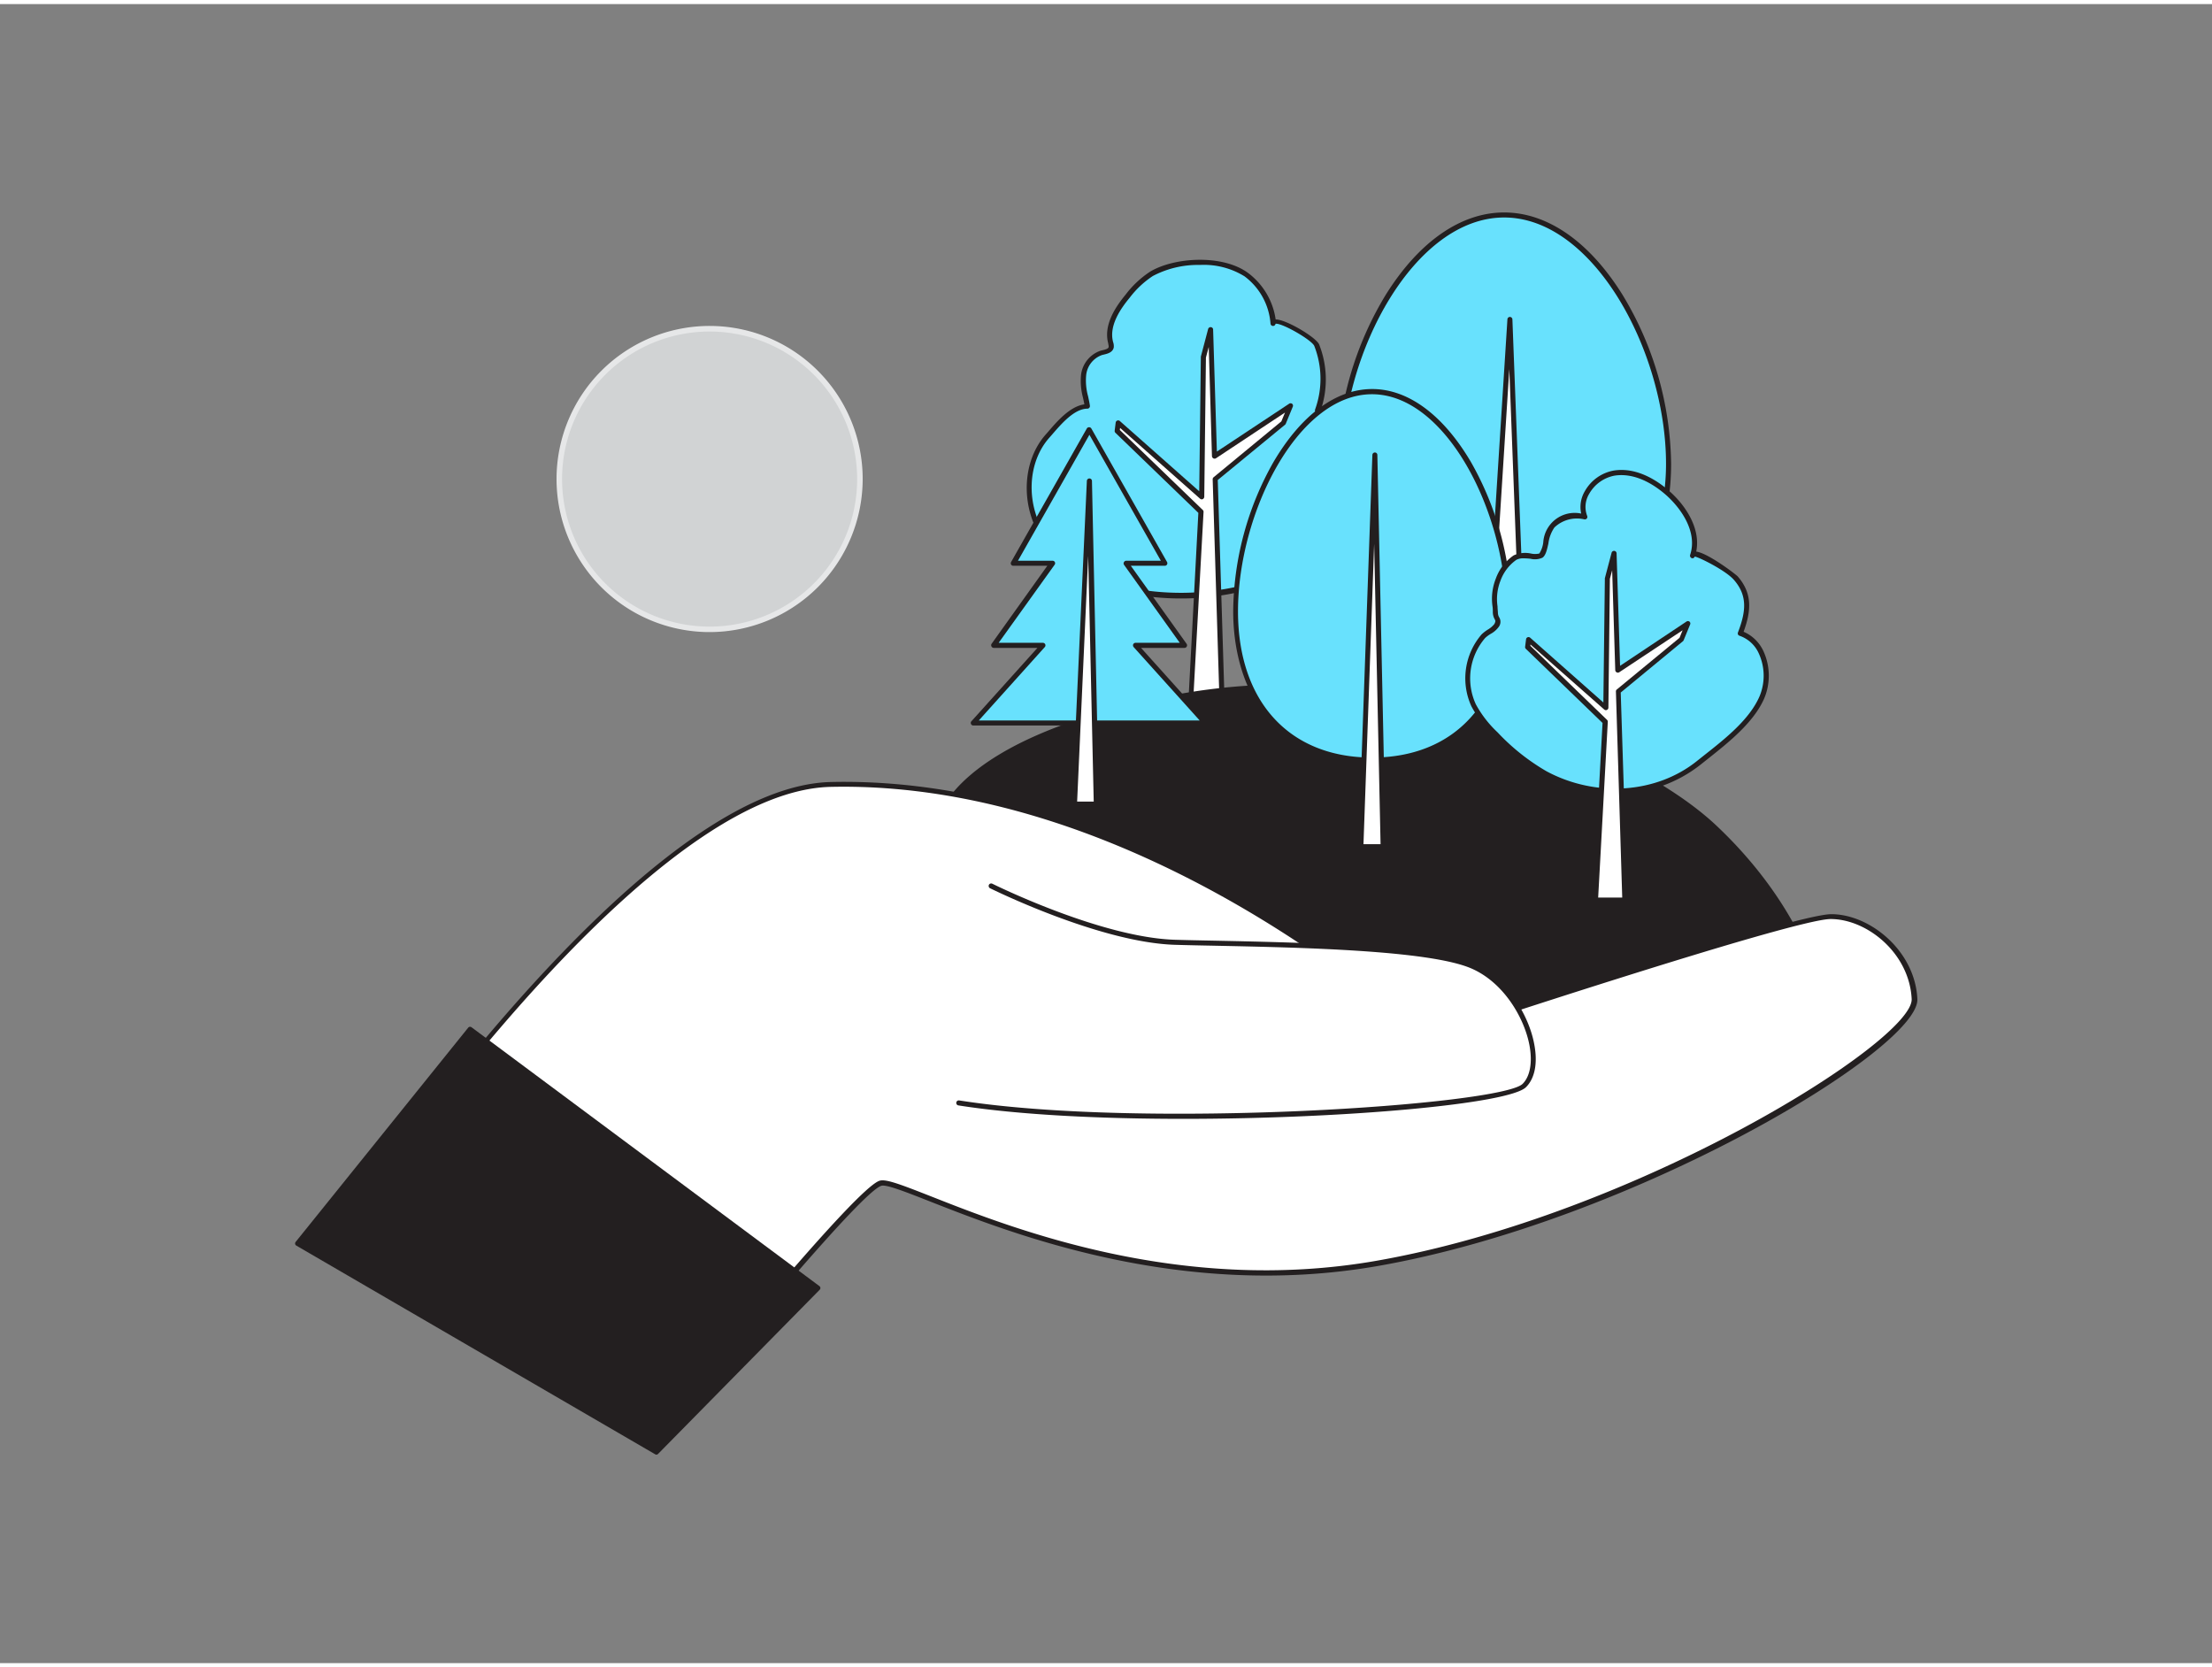 <?xml version="1.0" encoding="UTF-8"?> <svg xmlns="http://www.w3.org/2000/svg" viewBox="0 0 400 300" width="406" height="306" class="illustration styles_illustrationTablet__1DWOa"><rect x="0" y="0" width="400" height="300" fill="#808080" stroke="none"/> <g id="_336_ecology_flatline" data-name="#336_ecology_flatline"> <path d="M301.74,83.15c0,20.85-13.31,30.5-29.73,30.5s-29.74-9.65-29.74-30.5,13.31-45,29.74-45S301.74,62.29,301.74,83.15Z" fill="#68e1fd"></path> <path d="M272,114.1c-8.66,0-16-2.61-21.34-7.55-5.79-5.4-8.86-13.5-8.86-23.4a60.38,60.38,0,0,1,8.78-30.57c6-9.61,13.59-14.9,21.42-14.9s15.43,5.29,21.41,14.9a60.28,60.28,0,0,1,8.78,30.57c0,9.9-3.07,18-8.86,23.4C288,111.49,280.67,114.1,272,114.1Zm0-75.51c-16.22,0-29.28,24.38-29.28,44.56,0,14.52,7.69,30,29.28,30s29.27-15.52,29.27-30C301.28,63,288.22,38.59,272,38.59Z" fill="#231f20"></path> <polygon points="273.04 57.01 276.16 138.78 267.86 138.78 273.04 57.01" fill="#fff"></polygon> <path d="M276.16,139.24h-8.31a.47.47,0,0,1-.33-.14.5.5,0,0,1-.12-.35L272.59,57a.45.45,0,0,1,.45-.43h0a.46.46,0,0,1,.45.44l3.11,81.78a.45.45,0,0,1-.12.33A.47.47,0,0,1,276.16,139.24Zm-7.82-.91h7.34L272.93,66Z" fill="#231f20"></path> <path d="M246.45,82.39a21.63,21.63,0,0,1-.52,5.94,22,22,0,0,1-4.29,9.79c-2.33,2.79-4.86,3.46-8.12,4.47-3,.91-5.81,2.36-8.89,3.12a47.24,47.24,0,0,1-21.06.26c-6.12-1.34-12-4.76-15.19-10.15s-3.14-12.85,1-17.56c1.78-2,4.45-5.43,7.28-5.47-.27-1.85-1-3.68-.68-5.62a4.81,4.81,0,0,1,3.21-4.07c.7-.18,1.63-.29,1.78-1a1.86,1.86,0,0,0-.11-.84c-.82-3,1.08-6,3.06-8.46a17.14,17.14,0,0,1,4.3-4c4.49-2.68,13-2.9,17.17.21a12.28,12.28,0,0,1,4.89,8.92c-.12-1.75,7.19,2.44,7.82,3.83a16.79,16.79,0,0,1,.16,11.85c3.22-.26,6.19,2.21,7.39,5.21A12.12,12.12,0,0,1,246.45,82.39Z" fill="#68e1fd"></path> <path d="M213.57,107.48a47.26,47.26,0,0,1-10.1-1.07c-6.82-1.48-12.46-5.26-15.48-10.36-3.46-5.85-3-13.46,1-18.09l.51-.58c1.71-2,4-4.64,6.59-5-.07-.39-.16-.78-.24-1.17a11.65,11.65,0,0,1-.37-4.1,5.28,5.28,0,0,1,3.56-4.44l.29-.07c.63-.15,1.09-.28,1.15-.59a1.29,1.29,0,0,0-.07-.52l0-.1c-.92-3.39,1.36-6.69,3.15-8.87A17.82,17.82,0,0,1,208,48.37c4.44-2.64,13.13-3.12,17.68.24a12.76,12.76,0,0,1,5,8.42c1.78-.06,7.26,3.18,7.86,4.51a17.24,17.24,0,0,1,.4,11.57c3.3.09,6.06,2.75,7.16,5.51a12.63,12.63,0,0,1,.83,3.74,21.92,21.92,0,0,1-.52,6.06,22.33,22.33,0,0,1-4.39,10c-2.3,2.74-4.74,3.5-7.84,4.45l-.5.15c-1.23.38-2.48.87-3.69,1.35a41.1,41.1,0,0,1-5.22,1.78A46.53,46.53,0,0,1,213.57,107.48ZM217,47.17a17.52,17.52,0,0,0-8.53,2,17,17,0,0,0-4.19,3.93c-1.66,2-3.78,5.07-3,8a2.25,2.25,0,0,1,.12,1c-.19.9-1.15,1.13-1.84,1.29l-.28.07a4.33,4.33,0,0,0-2.87,3.68,10.61,10.61,0,0,0,.35,3.78c.12.57.25,1.14.33,1.71a.46.46,0,0,1-.11.37.48.48,0,0,1-.34.16c-2.37,0-4.72,2.75-6.43,4.73l-.51.58c-3.81,4.34-4.21,11.5-.94,17,2.88,4.89,8.31,8.51,14.89,9.94a47,47,0,0,0,20.85-.25,42.58,42.58,0,0,0,5.1-1.75c1.23-.48,2.49-1,3.76-1.37l.5-.15c3-.91,5.29-1.63,7.41-4.17a21.43,21.43,0,0,0,4.2-9.59,21.33,21.33,0,0,0,.5-5.81h0a11.45,11.45,0,0,0-.77-3.47c-1.05-2.64-3.77-5.18-6.93-4.93a.46.46,0,0,1-.4-.18.47.47,0,0,1-.06-.43,16.29,16.29,0,0,0-.15-11.5c-.5-1.11-5.9-4.2-7-4a.46.46,0,0,1-.91,0,11.76,11.76,0,0,0-4.7-8.58A14,14,0,0,0,217,47.17Z" fill="#231f20"></path> <polygon points="233.38 72.66 219.64 81.76 218.94 58.88 217.61 63.87 217.31 89.11 202.2 75.74 202.02 77.19 217.16 91.82 215.29 126.67 221.02 126.67 219.77 85.91 232.11 75.74 233.38 72.66" fill="#fff"></polygon> <path d="M221,127.13h-5.73A.44.44,0,0,1,215,127a.48.48,0,0,1-.13-.34L216.7,92l-15-14.48a.47.47,0,0,1-.13-.39l.18-1.45a.45.45,0,0,1,.29-.37.45.45,0,0,1,.47.09l14.35,12.7.29-24.24a.36.36,0,0,1,0-.11l1.32-5a.46.46,0,0,1,.5-.33.44.44,0,0,1,.4.44l.68,22.06,13.06-8.65a.47.47,0,0,1,.54,0,.45.45,0,0,1,.13.53l-1.27,3.08a.38.38,0,0,1-.13.18l-12.17,10,1.25,40.54a.46.46,0,0,1-.13.33A.47.47,0,0,1,221,127.13Zm-5.25-.91h4.78l-1.24-40.29a.48.48,0,0,1,.17-.37l12.25-10.1.66-1.6-12.5,8.28a.47.47,0,0,1-.46,0,.48.48,0,0,1-.25-.4L218.58,62l-.51,1.92-.3,25.18a.49.49,0,0,1-.28.42.45.45,0,0,1-.48-.08l-14.46-12.8-.05.37,15,14.47a.43.43,0,0,1,.14.35Z" fill="#231f20"></path> <path d="M169.84,148.14s2-14.89,42.33-22.73,83.08,9.41,98,23.52,18,27.43,18,27.43-57.61,45.85-84.26,36.84S169.84,148.14,169.84,148.14Z" fill="#231f20"></path> <path d="M251.82,214.82a24.84,24.84,0,0,1-8-1.21C217.31,204.67,170,149,169.51,148.43a.43.43,0,0,1-.1-.34c.08-.63,2.46-15.3,42.67-23.11,39.76-7.72,82.67,8.76,98.36,23.63,14.82,14,18.12,27.51,18.15,27.65a.43.43,0,0,1-.15.44C326.3,178.41,280.19,214.82,251.82,214.82ZM170.32,148c2.86,3.36,48.21,56.13,73.73,64.76,25.28,8.55,79.64-33.48,83.62-36.59-.55-1.95-4.37-14.19-17.83-26.94-15.56-14.74-58.12-31.07-97.59-23.4C175.18,133.05,170.74,146.32,170.32,148Z" fill="#231f20"></path> <path d="M123.21,253.56S155,214.37,159.26,213.2,202,235.93,249,227.7s97.58-39.58,97.19-47.81-8-14.9-15.1-14.9S258,186.94,258,186.94s-49.65-47.16-107.77-45.85c-34.88.78-86.61,78.38-87.39,79.16S123.21,253.56,123.21,253.56Z" fill="#fff"></path> <path d="M123.21,254A.46.46,0,0,1,123,254c-27.54-14.65-60.41-32.38-60.59-33.62a.49.49,0,0,1,.14-.41l1-1.39c16.31-23.2,57.42-77.25,86.72-77.91,55.79-1.27,104.36,42.53,107.89,45.79,5.14-1.71,66.07-21.89,73-21.89s15.14,6.56,15.56,15.34c.43,9-51.39,40.2-97.57,48.28-35.54,6.21-66.21-5.87-81-11.68-4.37-1.72-7.83-3.08-8.75-2.83-3.42.93-27,29.34-35.82,40.21A.46.46,0,0,1,123.21,254ZM63.45,220.23c3.17,2.43,36.85,20.62,59.64,32.75,3.15-3.87,31.8-39.06,36-40.22,1.16-.32,3.7.65,9.33,2.86,14.66,5.78,45.16,17.8,80.46,11.63,47.17-8.26,97.17-39.8,96.81-47.34-.4-8.28-8.06-14.46-14.65-14.46-6.9,0-72.27,21.7-72.93,21.92a.44.44,0,0,1-.46-.1c-.49-.47-50.18-47-107.44-45.72-28.88.65-69.76,54.43-86,77.52Z" fill="#231f20"></path> <path d="M179.25,159.51s19.59,9.8,33.31,10.19,44.67.39,53.69,4.31,13.71,17.24,9.4,21.55-69.75,8.23-102.28,3.14" fill="#fff"></path> <path d="M214,201.58c-14.9,0-29.66-.7-40.69-2.43a.45.45,0,0,1-.38-.52.45.45,0,0,1,.52-.38c33.55,5.25,98.07.81,101.89-3,1.36-1.36,1.81-3.9,1.23-7-.92-4.88-4.6-11.3-10.49-13.86-7.62-3.31-31-3.8-46.54-4.12-2.61-.05-5-.1-7-.16-13.66-.39-33.31-10.14-33.51-10.23a.47.47,0,0,1-.2-.62.46.46,0,0,1,.61-.2c.2.1,19.67,9.76,33.12,10.14,2,.06,4.37.11,7,.16,15.57.32,39.1.81,46.88,4.19,6.2,2.69,10.06,9.42,11,14.53.65,3.4.12,6.16-1.48,7.76C273,198.87,243.23,201.58,214,201.58Z" fill="#231f20"></path> <path d="M272.79,109.8c0,18.4-11.05,26.91-24.69,26.91s-24.69-8.51-24.69-26.91,11.06-39.71,24.69-39.71S272.79,91.41,272.79,109.8Z" fill="#68e1fd"></path> <path d="M248.1,137.17C229.56,137.17,223,123,223,109.8a55.69,55.69,0,0,1,7.29-27c5-8.5,11.32-13.19,17.85-13.19S261,74.32,266,82.82a55.7,55.7,0,0,1,7.3,27C273.25,123,266.64,137.17,248.1,137.17Zm0-66.62c-13.42,0-24.23,21.47-24.23,39.25,0,16.32,9.28,26.45,24.23,26.45s24.23-10.13,24.23-26.45C272.33,92,261.52,70.55,248.1,70.55Z" fill="#231f20"></path> <polygon points="188.59 115.96 175.97 130 217.96 130 205.35 115.96 214.23 115.96 203.63 101.12 210.67 101.12 196.97 76.95 183.27 101.12 190.31 101.12 179.7 115.96 188.59 115.96" fill="#68e1fd"></polygon> <path d="M218,130.45H176a.43.43,0,0,1-.41-.27.44.44,0,0,1,.07-.49l11.94-13.27H179.7a.46.46,0,0,1-.4-.25.46.46,0,0,1,0-.48l10.09-14.12h-6.15a.45.45,0,0,1-.4-.22.47.47,0,0,1,0-.46l13.7-24.16a.48.48,0,0,1,.8,0l13.7,24.16a.46.46,0,0,1-.4.68h-6.15l10.09,14.12a.47.47,0,0,1-.38.73h-7.86l11.93,13.27a.46.46,0,0,1,.08.49A.45.45,0,0,1,218,130.45Zm-41-.91h39.94L205,116.27a.48.48,0,0,1-.08-.5.46.46,0,0,1,.42-.27h8l-10.09-14.12a.45.45,0,0,1,0-.47.47.47,0,0,1,.41-.25h6.26L197,77.88l-12.92,22.78h6.26a.45.45,0,0,1,.37.72L180.59,115.5h8a.46.46,0,0,1,.34.77Z" fill="#231f20"></path> <polygon points="198.23 144.67 194.3 144.67 196.97 86.21 198.23 144.67" fill="#fff"></polygon> <path d="M198.23,145.12H194.3A.44.44,0,0,1,194,145a.46.46,0,0,1-.13-.33l2.67-58.46a.46.46,0,0,1,.46-.43h0a.46.46,0,0,1,.46.44l1.26,58.46a.46.46,0,0,1-.13.33A.49.49,0,0,1,198.23,145.12Zm-3.45-.91h3l-1-44.42Z" fill="#231f20"></path> <path d="M318.48,117.2a10.09,10.09,0,0,1,.13,8.15c-2.09,4.81-7.5,8.68-11.46,11.87-7.79,6.26-19,6.54-27.67,1.89a38.29,38.29,0,0,1-9-7.13,20,20,0,0,1-4-5.19,11.7,11.7,0,0,1,1.76-12.47c.53-.6,2.08-1.32,2.39-1.95.6-1.2-.18-1-.23-2.29-.09-2.21-.43-3.79.5-6a8.46,8.46,0,0,1,3-4c1.36-.84,3.88.2,4.67-.38.95-.69.83-4.17,2.14-5.45a6.35,6.35,0,0,1,5.82-1.58c-1.4-3.37,1.7-7.34,5.3-7.91s7.18,1.34,9.89,3.79c3.11,2.82,5.6,7.11,4.29,11.1.47-1.43,7.32,3.52,7.83,4.11,2.71,3.12,2.21,6.26.81,10A6.48,6.48,0,0,1,318.48,117.2Z" fill="#68e1fd"></path> <path d="M292.15,142.76a27.31,27.31,0,0,1-12.89-3.25,39.67,39.67,0,0,1-9.08-7.21,20.8,20.8,0,0,1-4.1-5.31,12.17,12.17,0,0,1,1.83-13,6.87,6.87,0,0,1,1.15-.89,4.28,4.28,0,0,0,1.17-1c.25-.5.2-.59.06-.86a2.66,2.66,0,0,1-.34-1.21c0-.4,0-.78-.06-1.14a9.87,9.87,0,0,1,.6-5,8.64,8.64,0,0,1,3.23-4.2,5,5,0,0,1,3.1-.34,3.41,3.41,0,0,0,1.54,0,4.82,4.82,0,0,0,.71-2,5.69,5.69,0,0,1,6.86-5.22,5.57,5.57,0,0,1,.66-4.05,7.53,7.53,0,0,1,5.23-3.73c4.41-.7,8.32,2.14,10.26,3.9,2.87,2.6,5.48,6.7,4.65,10.75,2.14.28,7.19,4.13,7.51,4.5,2.7,3.1,2.42,6.26,1.06,10a7,7,0,0,1,3.59,3.52h0a10.63,10.63,0,0,1,.14,8.53c-1.9,4.37-6.5,8-10.19,10.93l-1.41,1.12A24.32,24.32,0,0,1,292.15,142.76Zm-16.63-42.54a2.6,2.6,0,0,0-1.32.28,7.9,7.9,0,0,0-2.87,3.78,9.06,9.06,0,0,0-.53,4.62c0,.37.05.76.07,1.16a1.68,1.68,0,0,0,.23.83,1.53,1.53,0,0,1-.05,1.69,4.42,4.42,0,0,1-1.48,1.3,6.17,6.17,0,0,0-1,.74,11.2,11.2,0,0,0-1.69,12,20.15,20.15,0,0,0,3.93,5.07,38.67,38.67,0,0,0,8.87,7.05c8.93,4.78,19.85,4,27.16-1.85l1.41-1.12c3.81-3,8.11-6.42,9.92-10.57a9.68,9.68,0,0,0-.12-7.77,5.94,5.94,0,0,0-3.5-3.21.46.46,0,0,1-.27-.24.5.5,0,0,1,0-.36c1.42-3.72,1.79-6.61-.73-9.5-1.57-1.8-6.75-4.31-7.1-4.2a.41.41,0,0,1-.55.26.48.48,0,0,1-.26-.61h0c1.27-3.89-1.32-8-4.17-10.62-1.82-1.65-5.47-4.31-9.51-3.68a6.69,6.69,0,0,0-4.58,3.28,4.55,4.55,0,0,0-.37,4,.47.47,0,0,1-.07.48.48.48,0,0,1-.46.14,5.9,5.9,0,0,0-5.39,1.47A6.5,6.5,0,0,0,280,97.54c-.26,1.15-.48,2.14-1.06,2.56a3.31,3.31,0,0,1-2.17.2A12.09,12.09,0,0,0,275.52,100.22Z" fill="#231f20"></path> <polygon points="305.26 112.03 292.54 120.45 291.89 99.28 290.67 103.89 290.39 127.25 276.41 114.88 276.24 116.22 290.25 129.76 288.52 162.02 293.82 162.02 292.66 124.3 304.09 114.88 305.26 112.03" fill="#fff"></polygon> <path d="M293.82,162.47h-5.3a.44.44,0,0,1-.33-.14.43.43,0,0,1-.13-.34l1.73-32-13.87-13.4a.45.45,0,0,1-.13-.38l.17-1.35a.45.45,0,0,1,.75-.28l13.23,11.71.27-22.36a.36.36,0,0,1,0-.11l1.22-4.62a.46.46,0,0,1,.9.11l.63,20.35,12-8a.45.45,0,0,1,.54,0,.43.43,0,0,1,.13.52l-1.17,2.85a.46.46,0,0,1-.13.18l-11.25,9.28L294.28,162a.43.43,0,0,1-.13.33A.45.45,0,0,1,293.82,162.47Zm-4.82-.91h4.35l-1.14-37.25a.44.44,0,0,1,.16-.37l11.34-9.34.56-1.37-11.47,7.6a.44.44,0,0,1-.47,0,.46.46,0,0,1-.24-.39l-.56-18.06-.41,1.55-.27,23.3a.46.46,0,0,1-.28.41.45.45,0,0,1-.48-.08L276.75,115.8l0,.25,13.85,13.38a.46.46,0,0,1,.14.36Z" fill="#231f20"></path> <polygon points="248.6 81.54 250.12 152.37 246.09 152.37 248.6 81.54" fill="#fff"></polygon> <path d="M250.11,152.83h-4a.45.45,0,0,1-.33-.14.47.47,0,0,1-.13-.34l2.52-70.83a.46.46,0,0,1,.45-.44h0a.45.45,0,0,1,.45.45l1.51,70.83a.46.46,0,0,1-.13.33A.44.44,0,0,1,250.11,152.83Zm-3.55-.92h3.09l-1.16-54.29Z" fill="#231f20"></path> <polygon points="147.91 232.17 85.01 185.37 53.8 224.12 118.72 261.86 147.91 232.17" fill="#231f20"></polygon> <path d="M118.72,262.3a.44.44,0,0,1-.22-.05L53.58,224.5a.44.44,0,0,1-.21-.3.47.47,0,0,1,.09-.36l31.2-38.74a.44.44,0,0,1,.61-.08l62.9,46.8a.44.44,0,0,1,.06.66L119,262.17A.44.44,0,0,1,118.72,262.3ZM54.47,224l64.18,37.31,28.59-29.09L85.08,186Z" fill="#231f20"></path> <circle cx="128.29" cy="85.88" r="27.18" fill="#d1d3d4"></circle> <path d="M128.29,113.56A27.68,27.68,0,1,1,156,85.88,27.71,27.71,0,0,1,128.29,113.56Zm0-54.35A26.68,26.68,0,1,0,155,85.88,26.7,26.7,0,0,0,128.29,59.21Z" fill="#e6e7e8"></path> </g> </svg> 